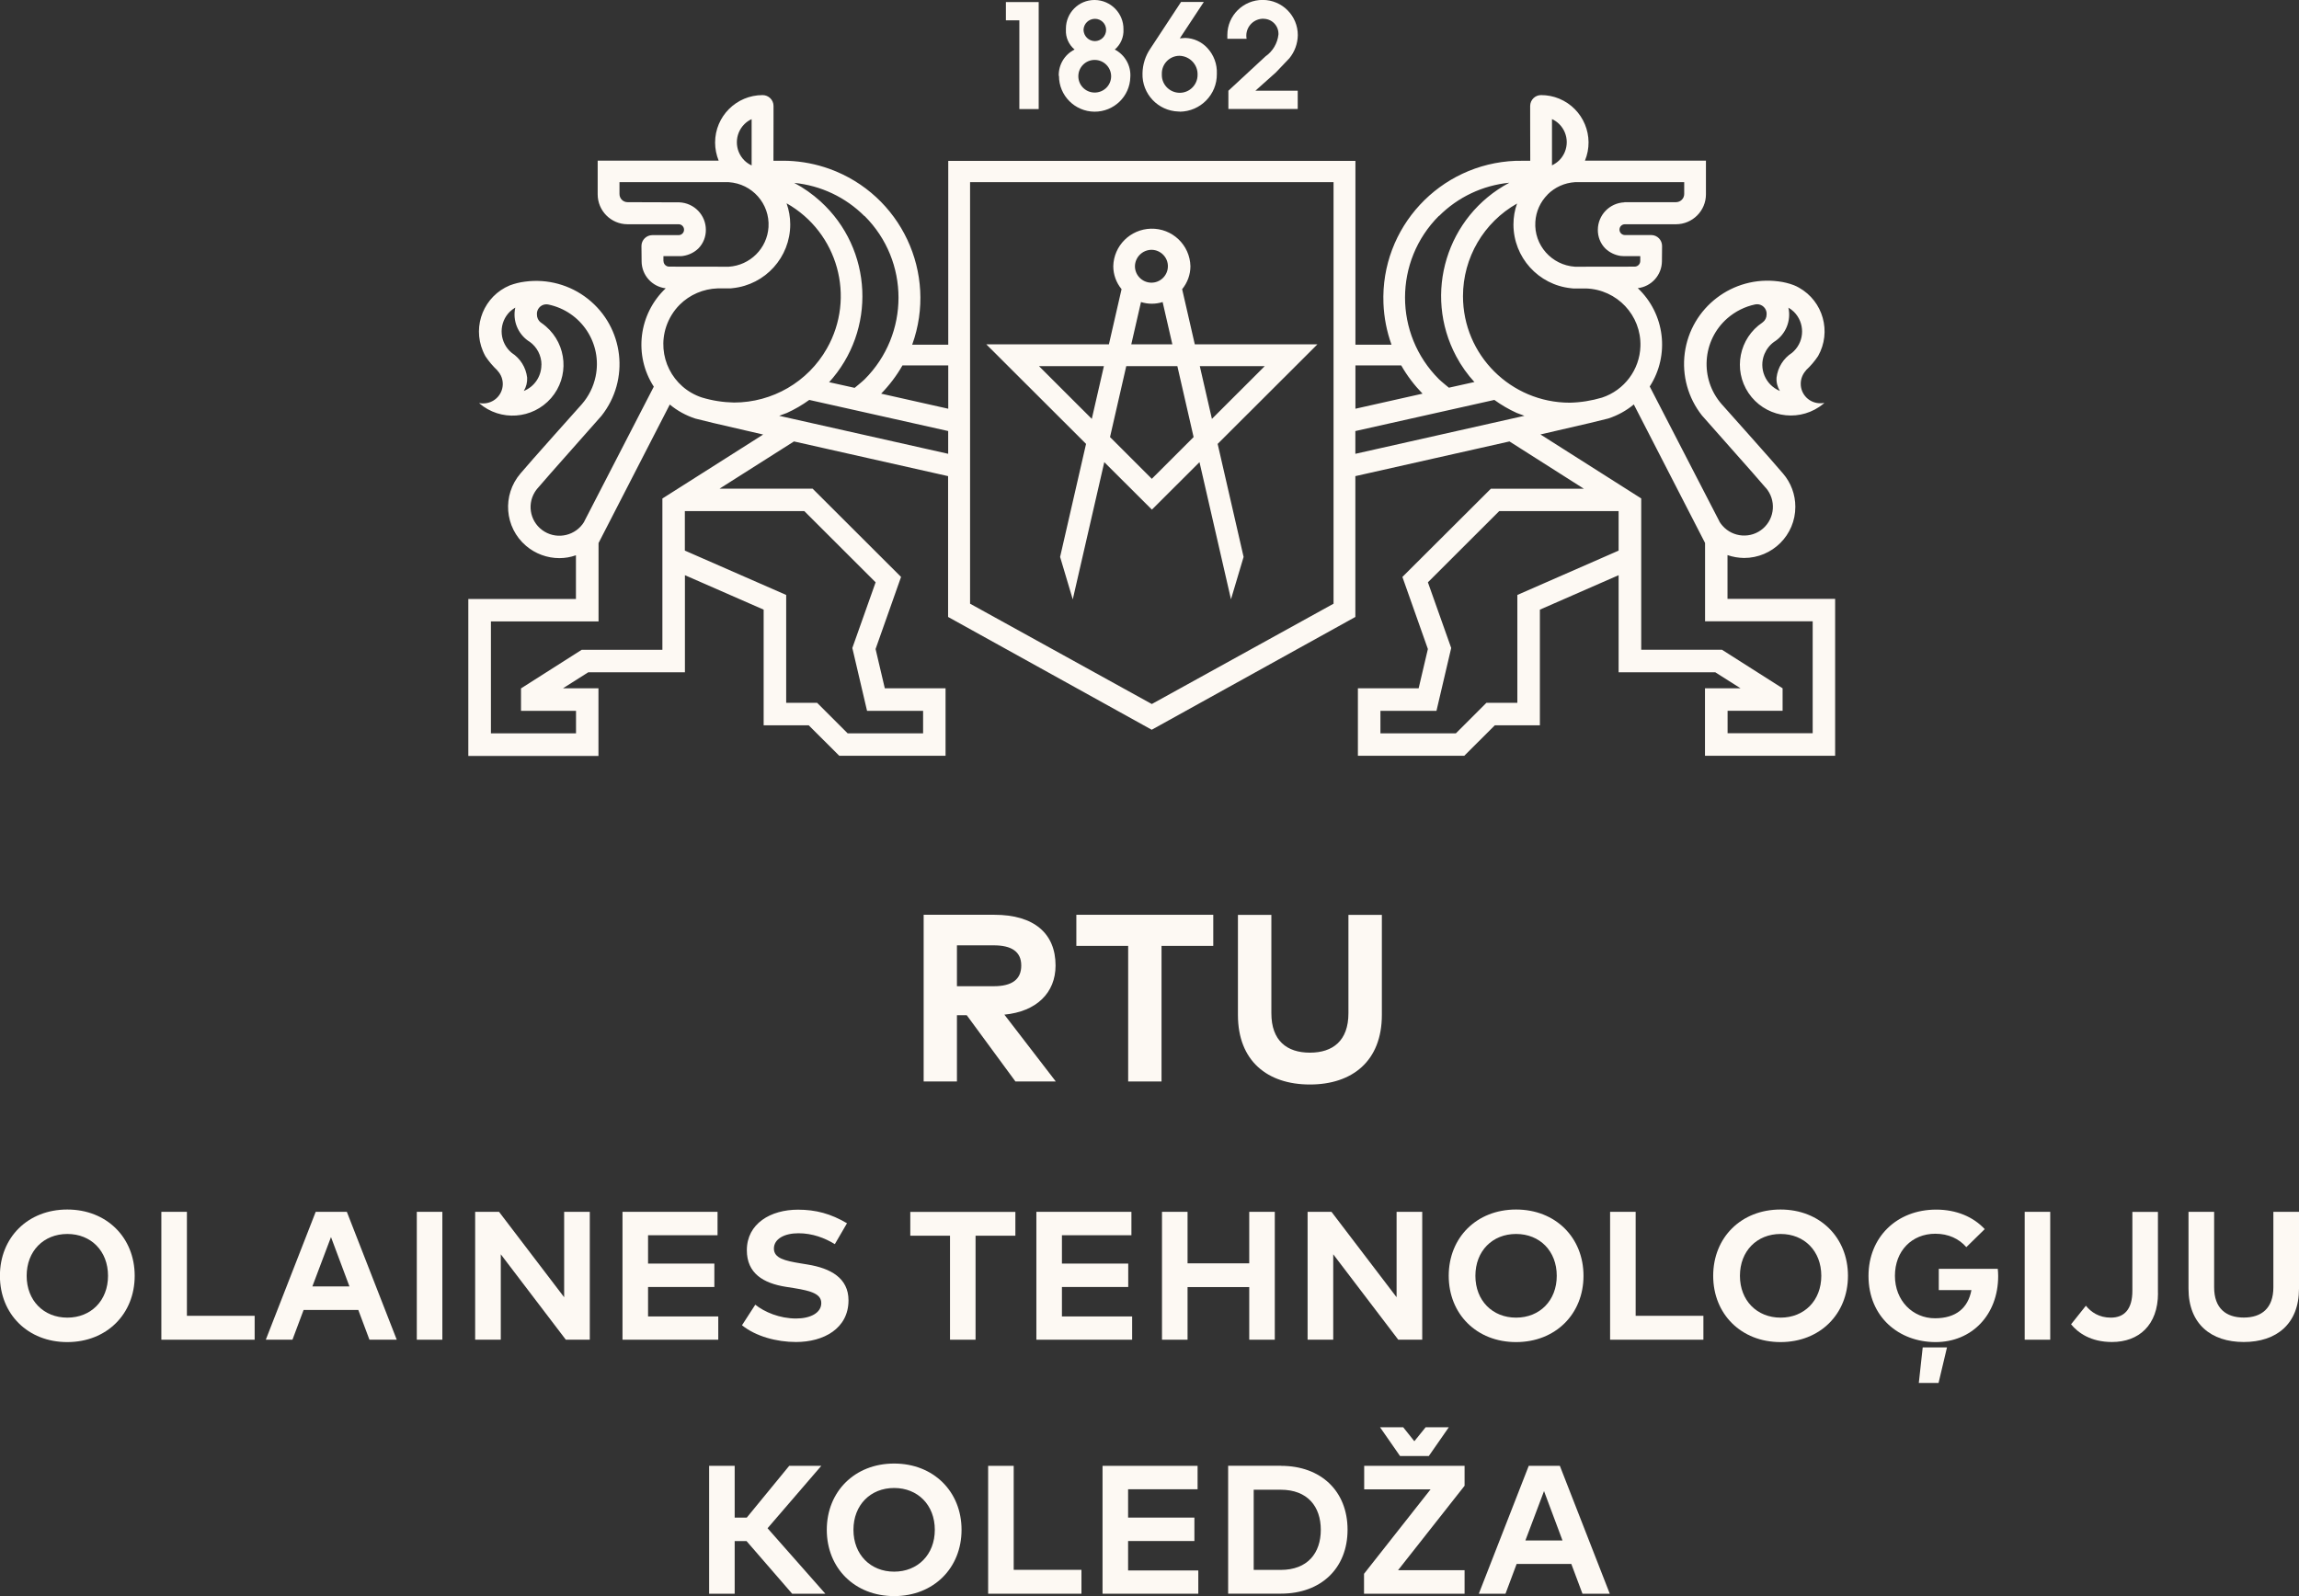 <?xml version="1.0" encoding="UTF-8"?>
<svg xmlns="http://www.w3.org/2000/svg" width="216" height="150" viewBox="0 0 216 150" fill="none">
  <rect x="0" y="0" width="216" height="150" fill="#333333" stroke="none"/>
  <g clip-path="url(#clip0_836_6909)">
    <path d="M95.772 10.25H97.589V0.194H94.508V1.91H95.772V10.25Z" fill="#FDF9F3"></path>
    <path d="M99.496 7.132C99.489 8.982 100.985 10.481 102.832 10.496C104.657 10.504 106.153 9.064 106.198 7.244C106.272 6.169 105.696 5.155 104.739 4.655C105.293 4.185 105.592 3.484 105.554 2.76C105.577 1.261 104.373 0.022 102.869 0C102.869 0 102.839 0 102.824 0C101.344 0 100.147 1.209 100.147 2.686C100.147 2.723 100.147 2.76 100.147 2.805C100.109 3.514 100.416 4.2 100.962 4.655C100.027 5.118 99.444 6.087 99.474 7.132M102.877 1.768C103.453 1.768 103.924 2.231 103.924 2.805C103.924 3.387 103.453 3.857 102.877 3.864C102.286 3.864 101.815 3.387 101.8 2.805C101.822 2.223 102.293 1.768 102.877 1.768ZM102.854 5.632C103.707 5.632 104.403 6.334 104.395 7.184V7.206C104.373 8.057 103.662 8.721 102.809 8.698C101.957 8.676 101.291 7.967 101.314 7.124C101.336 6.304 102.002 5.64 102.824 5.632H102.854Z" fill="#FDF9F3"></path>
    <path d="M110.849 10.496C112.794 10.474 114.35 8.885 114.327 6.953V6.916C114.365 6.035 114.043 5.17 113.445 4.521C112.906 3.931 112.158 3.588 111.358 3.566L110.849 3.603L113.101 0.187H110.962L108.082 4.566C107.611 5.252 107.357 6.065 107.342 6.893C107.282 8.818 108.793 10.422 110.722 10.481C110.76 10.481 110.804 10.481 110.842 10.481M110.827 5.244C111.784 5.274 112.547 6.073 112.517 7.027C112.525 7.952 111.784 8.713 110.857 8.721C109.937 8.728 109.174 7.997 109.159 7.08C109.159 7.035 109.159 6.99 109.159 6.945C109.137 6.028 109.862 5.267 110.782 5.244C110.782 5.244 110.812 5.244 110.827 5.244Z" fill="#FDF9F3"></path>
    <path d="M118.673 1.768C119.45 1.746 120.101 2.365 120.116 3.141C120.116 3.141 120.116 3.208 120.116 3.238C120.026 4.073 119.578 4.827 118.89 5.304L115.412 8.527V10.243H121.926V8.527H117.947L119.869 6.811L121.141 5.476C121.642 4.864 121.919 4.103 121.934 3.312C121.941 1.485 120.468 1.15572e-05 118.643 -0.007C116.81 -0.015 115.322 1.455 115.314 3.275C115.314 3.275 115.314 3.275 115.314 3.282V3.648H117.124C116.96 2.775 117.536 1.94 118.411 1.783C118.501 1.768 118.59 1.761 118.68 1.753" fill="#FDF9F3"></path>
    <path d="M115.652 56.331L116.841 52.34L114.403 41.717L123.774 32.362H112.256L111.067 27.177C111.568 26.565 111.845 25.805 111.845 25.014C111.792 23.014 110.132 21.44 108.128 21.492C106.198 21.545 104.642 23.089 104.597 25.014C104.597 25.805 104.874 26.565 105.375 27.177L104.186 32.362H92.668L102.039 41.717L99.601 52.34L100.79 56.331L103.752 43.433L108.225 47.894L112.697 43.433L115.659 56.339L115.652 56.331ZM118.823 34.413L113.864 39.367L112.727 34.413H118.823ZM102.578 39.367L97.619 34.413H103.715L102.578 39.367ZM108.217 23.477C109.07 23.499 109.751 24.208 109.728 25.058C109.706 25.909 108.995 26.588 108.142 26.565C107.305 26.543 106.632 25.857 106.632 25.021C106.647 24.156 107.357 23.47 108.217 23.477ZM107.2 28.386C107.866 28.595 108.576 28.595 109.234 28.386L110.147 32.362H106.288L107.2 28.386ZM108.217 44.999L104.291 41.075L105.816 34.413H110.618L112.144 41.075L108.217 44.999Z" fill="#FDF9F3"></path>
    <path d="M56.236 64.686H52.893L55.271 63.179H64.351V54.056L71.748 57.294V68.163H75.981L78.853 71.028H88.838V64.686H83.131L82.264 60.994L84.657 54.22L76.348 45.924H67.604L74.597 41.486L89.077 44.746V57.98L108.209 68.581L127.341 57.98V44.746L141.821 41.486L148.814 45.932H140.071L131.761 54.22L134.155 60.994L133.287 64.686H127.58V71.028H137.573L140.445 68.163H144.678V57.294L152.075 54.056V63.179H161.155L163.533 64.686H160.19V71.028H172.418V56.279H162.306V52.168C162.807 52.34 163.331 52.429 163.862 52.437C166.525 52.437 168.686 50.281 168.679 47.625C168.679 46.476 168.267 45.365 167.519 44.499C166.794 43.619 161.76 37.987 161.76 37.987C159.674 35.607 159.913 31.989 162.299 29.907C163.047 29.259 163.944 28.811 164.909 28.609C165.395 28.512 165.866 28.826 165.964 29.303C165.979 29.385 165.986 29.475 165.979 29.557C165.979 29.84 165.852 30.109 165.627 30.28H165.612L165.59 30.31C163.398 31.78 162.807 34.742 164.281 36.935C165.754 39.121 168.724 39.71 170.922 38.24C171.087 38.129 171.244 38.009 171.394 37.882L171.371 37.867C171.252 37.89 171.139 37.897 171.02 37.897C170.003 37.897 169.18 37.077 169.187 36.062C169.187 35.6 169.367 35.152 169.681 34.809V34.794C170.115 34.391 170.496 33.943 170.818 33.459C172.097 31.191 171.296 28.311 169.023 27.035C168.866 26.946 168.701 26.864 168.529 26.797C168.073 26.625 167.587 26.506 167.101 26.446C162.8 25.879 158.858 28.9 158.29 33.182C158.013 35.279 158.597 37.39 159.906 39.046C159.943 39.113 165.223 45.022 165.881 45.827L165.896 45.842H165.904C166.884 46.976 166.771 48.677 165.65 49.662C164.528 50.647 162.815 50.527 161.835 49.408C161.73 49.289 161.633 49.162 161.551 49.028V49.013L154.999 36.323C156.899 33.376 156.428 29.49 153.877 27.08C155.164 26.931 156.136 25.842 156.144 24.551L156.158 23.119C156.158 22.552 155.71 22.097 155.149 22.089C155.149 22.089 155.141 22.089 155.134 22.089H152.666C152.381 22.089 152.157 21.858 152.157 21.582C152.157 21.299 152.381 21.075 152.666 21.075H157.46C159.016 21.075 160.28 19.814 160.28 18.262V15.099H148.911C149.853 12.824 148.769 10.22 146.495 9.273C145.957 9.049 145.373 8.937 144.79 8.937C144.229 8.937 143.773 9.385 143.765 9.952C143.765 10.355 143.765 10.869 143.765 11.444C143.765 12.615 143.773 14.018 143.773 15.107C143.212 15.107 142.397 15.114 142.397 15.114C135.254 15.398 129.697 21.395 129.981 28.52C130.034 29.84 130.288 31.146 130.737 32.392H127.348V15.122H89.092V32.392H85.704C88.127 25.685 84.65 18.292 77.926 15.868C76.677 15.42 75.368 15.166 74.044 15.114C74.044 15.114 73.229 15.099 72.668 15.107C72.668 14.025 72.675 12.623 72.675 11.444C72.675 10.869 72.675 10.355 72.675 9.952C72.675 9.392 72.212 8.937 71.651 8.937C69.183 8.937 67.186 10.937 67.186 13.398C67.186 13.98 67.305 14.562 67.522 15.099H56.154V18.262C56.154 19.814 57.41 21.075 58.966 21.075H63.76C64.044 21.075 64.269 21.306 64.269 21.59C64.269 21.866 64.044 22.097 63.76 22.097H61.292C60.731 22.097 60.267 22.552 60.267 23.119C60.267 23.119 60.267 23.126 60.267 23.134L60.282 24.566C60.29 25.857 61.262 26.946 62.548 27.095C59.998 29.505 59.519 33.391 61.427 36.338L54.882 49.028V49.043C54.104 50.318 52.437 50.729 51.158 49.96C49.879 49.192 49.467 47.536 50.238 46.26C50.32 46.126 50.41 45.999 50.514 45.88H50.522L50.537 45.857C51.203 45.051 56.475 39.143 56.513 39.076C59.198 35.689 58.629 30.773 55.234 28.087C53.566 26.767 51.434 26.185 49.325 26.468C48.839 26.528 48.36 26.647 47.897 26.819C45.488 27.826 44.359 30.586 45.369 32.989C45.444 33.16 45.518 33.324 45.608 33.481C45.93 33.966 46.311 34.413 46.737 34.816V34.831C47.44 35.57 47.396 36.733 46.655 37.42C46.319 37.733 45.87 37.912 45.406 37.912C45.286 37.912 45.167 37.912 45.055 37.882L45.025 37.897C47.022 39.62 50.043 39.404 51.778 37.412C53.506 35.42 53.289 32.407 51.292 30.676C51.143 30.549 50.993 30.43 50.836 30.325L50.814 30.303H50.799C50.574 30.124 50.447 29.855 50.447 29.572C50.402 29.079 50.769 28.647 51.255 28.602C51.337 28.595 51.427 28.602 51.509 28.617C54.613 29.259 56.61 32.287 55.959 35.383C55.757 36.353 55.309 37.248 54.658 37.994C54.658 37.994 49.617 43.627 48.899 44.499C47.164 46.529 47.396 49.565 49.422 51.296C50.297 52.042 51.412 52.452 52.556 52.452C53.087 52.452 53.611 52.362 54.112 52.183V56.294H44V71.042H56.228V64.701L56.236 64.686ZM166.689 32.116L166.749 32.086C167.789 31.392 168.297 30.131 168.028 28.915C168.215 29.02 168.387 29.154 168.544 29.303C169.569 30.325 169.569 31.981 168.544 32.996C168.484 33.056 168.424 33.108 168.365 33.16C167.557 33.682 167.026 34.533 166.914 35.488C166.884 35.928 166.996 36.368 167.228 36.741C165.866 36.181 165.216 34.63 165.777 33.272C165.971 32.809 166.285 32.407 166.697 32.116M152.082 51.743L142.561 55.913V66.052H139.652L136.787 68.916H129.697V66.805H134.962L136.346 60.897L134.184 54.802L134.155 54.727L140.856 48.035H152.075V51.743H152.082ZM160.197 51.027V58.39H170.309V68.909H162.314V66.798H167.482V64.686L161.783 61.061H154.199V46.842L144.73 40.829C146.615 40.396 148.268 40.016 149.405 39.747C150.19 39.561 151.102 39.33 151.102 39.33C151.978 39.046 152.793 38.599 153.503 38.009L160.197 51.027ZM145.815 11.19C146.069 11.309 146.301 11.466 146.495 11.66C147.438 12.6 147.438 14.122 146.495 15.069C146.293 15.263 146.062 15.42 145.815 15.539C145.815 14.413 145.815 11.19 145.815 11.19ZM145.403 18.277C146.091 17.591 147.004 17.181 147.969 17.121H158.238V18.233C158.238 18.658 157.894 18.993 157.475 19.001H152.613V19.016C151.222 19.076 150.13 20.217 150.123 21.597C150.115 22.246 150.362 22.88 150.818 23.343C151.207 23.723 151.716 23.969 152.254 24.051C152.374 24.066 152.486 24.074 152.606 24.074H154.109V24.529C154.109 24.82 153.87 25.058 153.578 25.058C153.578 25.058 148.148 25.066 147.984 25.066C145.785 24.924 144.109 23.037 144.252 20.843C144.311 19.874 144.723 18.964 145.411 18.277M142.539 19.113C142.307 19.747 142.195 20.418 142.195 21.097C142.195 24.178 144.528 26.767 147.602 27.088C147.67 27.102 147.744 27.11 147.812 27.11C147.849 27.11 148.762 27.11 149.016 27.11C151.925 27.207 154.214 29.631 154.124 32.541C154.057 34.742 152.613 36.674 150.512 37.368C149.532 37.658 148.515 37.823 147.49 37.845C141.948 37.845 137.453 33.361 137.453 27.834C137.453 24.223 139.398 20.896 142.546 19.12M135.202 20.299C136.974 18.523 139.308 17.419 141.806 17.173C135.912 20.306 133.683 27.61 136.817 33.488C137.288 34.376 137.879 35.204 138.56 35.943L138.515 35.905L136.129 36.435C136.129 36.435 135.404 35.846 135.194 35.637C130.946 31.399 130.946 24.529 135.194 20.284M127.348 34.339H131.649C132.202 35.309 132.876 36.196 133.653 36.995L127.348 38.412V34.339ZM127.348 40.508L140.4 37.584C141.058 38.061 141.761 38.472 142.501 38.807L143.227 39.076L127.341 42.649V40.508H127.348ZM91.142 17.121H125.292V56.734L108.217 66.163L91.142 56.734V17.121ZM50.866 34.287C50.866 35.368 50.215 36.338 49.213 36.741C49.445 36.361 49.55 35.928 49.527 35.488C49.415 34.533 48.884 33.682 48.076 33.16C46.962 32.235 46.812 30.586 47.732 29.475C47.785 29.415 47.837 29.355 47.897 29.296C48.054 29.147 48.226 29.02 48.413 28.908C48.144 30.124 48.652 31.385 49.692 32.078L49.752 32.108C50.455 32.608 50.873 33.414 50.873 34.272M75.57 48.035L82.271 54.727L82.241 54.802L80.08 60.897L81.463 66.805H86.729V68.916H79.638L76.774 66.052H73.865V55.913L64.344 51.743V48.035H75.562H75.57ZM89.092 42.649L73.206 39.076L73.932 38.807C74.672 38.472 75.375 38.061 76.034 37.584L89.085 40.508V42.649H89.092ZM89.092 34.339V38.412L82.787 36.995C83.565 36.196 84.238 35.309 84.792 34.339H89.092ZM81.232 20.299C85.48 24.536 85.48 31.407 81.232 35.652C81.022 35.861 80.297 36.45 80.297 36.45L77.911 35.92L77.866 35.958C82.368 31.041 82.017 23.41 77.088 18.926C76.34 18.247 75.51 17.658 74.62 17.188C77.118 17.434 79.451 18.538 81.224 20.314M69.938 11.668C70.132 11.474 70.364 11.309 70.619 11.198C70.619 11.198 70.619 14.42 70.619 15.547C70.364 15.428 70.132 15.271 69.938 15.077C68.996 14.137 68.996 12.608 69.938 11.668ZM62.332 24.529V24.074H63.835C63.955 24.074 64.067 24.074 64.186 24.051C64.725 23.969 65.234 23.723 65.622 23.343C66.079 22.873 66.326 22.246 66.318 21.597C66.318 20.209 65.219 19.076 63.827 19.016L58.966 19.001C58.54 19.001 58.203 18.658 58.203 18.233V17.121H68.472C70.671 17.263 72.339 19.15 72.204 21.343C72.077 23.343 70.477 24.939 68.465 25.066C68.3 25.066 62.87 25.058 62.87 25.058C62.578 25.058 62.339 24.82 62.339 24.529M63.857 28.639C64.807 27.692 66.079 27.147 67.425 27.102C67.679 27.102 68.584 27.102 68.629 27.102C68.696 27.102 68.771 27.095 68.838 27.08C71.912 26.759 74.246 24.171 74.246 21.09C74.246 20.411 74.126 19.739 73.902 19.105C78.726 21.836 80.424 27.945 77.686 32.757C75.906 35.891 72.571 37.83 68.958 37.83C67.933 37.808 66.916 37.651 65.937 37.353C63.169 36.435 61.673 33.451 62.593 30.691C62.855 29.915 63.289 29.206 63.865 28.632M54.119 68.916H46.124V58.398H56.236V51.035L62.93 38.017C63.64 38.606 64.456 39.054 65.331 39.337C65.331 39.337 66.236 39.568 67.028 39.755C68.165 40.023 69.811 40.404 71.703 40.837L62.234 46.849V61.068H54.65L48.951 64.694V66.805H54.119V68.916Z" fill="#FDF9F3"></path>
    <path d="M12.655 119.899C12.655 123.487 10.029 126.128 6.32 126.128C2.61 126.128 -0.008 123.487 -0.008 119.899C-0.008 116.31 2.61 113.669 6.32 113.669C10.029 113.669 12.655 116.31 12.655 119.899ZM2.505 119.899C2.505 122.234 4.113 123.83 6.327 123.83C8.541 123.83 10.149 122.234 10.149 119.899C10.149 117.564 8.548 115.967 6.327 115.967C4.106 115.967 2.505 117.564 2.505 119.899Z" fill="#FDF9F3"></path>
    <path d="M23.926 125.904H15.16V113.886H17.561V123.658H23.926V125.896V125.904Z" fill="#FDF9F3"></path>
    <path d="M37.276 125.904H34.711L33.663 123.106H28.525L27.478 125.904H24.973L29.662 113.886H32.587L37.276 125.904ZM29.348 120.898H32.833L31.098 116.258L29.348 120.898Z" fill="#FDF9F3"></path>
    <path d="M41.561 125.904H39.16V113.886H41.561V125.904Z" fill="#FDF9F3"></path>
    <path d="M55.413 125.904H53.161L47.051 117.877V125.904H44.643V113.886H46.886L53.004 121.913V113.886H55.413V125.904Z" fill="#FDF9F3"></path>
    <path d="M67.484 125.904H58.486V113.886H67.416V116.086H60.887V118.75H67.117V120.95H60.887V123.718H67.484V125.919V125.904Z" fill="#FDF9F3"></path>
    <path d="M78.434 116.922C77.484 116.34 76.332 115.9 75.016 115.9C73.699 115.9 72.712 116.43 72.712 117.34C72.712 118.25 73.752 118.489 75.203 118.727L75.883 118.839C78.037 119.19 79.72 120.107 79.72 122.204C79.72 124.859 77.379 126.12 74.791 126.12C72.966 126.12 71.007 125.591 69.713 124.546L70.962 122.614C71.829 123.308 73.251 123.912 74.799 123.912C76.13 123.912 77.162 123.39 77.162 122.465C77.162 121.629 76.287 121.323 74.604 121.055L73.841 120.935C71.717 120.6 70.169 119.667 70.169 117.496C70.169 114.99 72.405 113.684 74.971 113.684C76.654 113.684 78.06 114.065 79.578 114.96L78.441 116.914L78.434 116.922Z" fill="#FDF9F3"></path>
    <path d="M95.391 116.131H91.658V125.904H89.257V116.131H85.525V113.893H95.398V116.131H95.391Z" fill="#FDF9F3"></path>
    <path d="M106.369 125.904H97.371V113.886H106.301V116.086H99.772V118.75H106.002V120.95H99.772V123.718H106.369V125.919V125.904Z" fill="#FDF9F3"></path>
    <path d="M111.575 118.727H117.371V113.886H119.772V125.904H117.371V120.958H111.575V125.904H109.174V113.886H111.575V118.727Z" fill="#FDF9F3"></path>
    <path d="M133.624 125.904H131.372L125.262 117.877V125.904H122.854V113.886H125.097L131.215 121.913V113.886H133.624V125.904Z" fill="#FDF9F3"></path>
    <path d="M148.776 119.899C148.776 123.487 146.15 126.128 142.441 126.128C138.731 126.128 136.113 123.487 136.113 119.899C136.113 116.31 138.731 113.669 142.441 113.669C146.15 113.669 148.776 116.31 148.776 119.899ZM138.619 119.899C138.619 122.234 140.227 123.83 142.441 123.83C144.655 123.83 146.263 122.234 146.263 119.899C146.263 117.564 144.662 115.967 142.441 115.967C140.219 115.967 138.619 117.564 138.619 119.899Z" fill="#FDF9F3"></path>
    <path d="M160.041 125.904H151.275V113.886H153.676V123.658H160.041V125.896V125.904Z" fill="#FDF9F3"></path>
    <path d="M173.623 119.899C173.623 123.487 170.998 126.128 167.288 126.128C163.579 126.128 160.961 123.487 160.961 119.899C160.961 116.31 163.579 113.669 167.288 113.669C170.998 113.669 173.623 116.31 173.623 119.899ZM163.474 119.899C163.474 122.234 165.082 123.83 167.296 123.83C169.51 123.83 171.118 122.234 171.118 119.899C171.118 117.564 169.517 115.967 167.296 115.967C165.075 115.967 163.474 117.564 163.474 119.899Z" fill="#FDF9F3"></path>
    <path d="M186.472 115.512L184.745 117.205C184.064 116.422 183.069 115.945 181.835 115.945C179.629 115.945 178.036 117.556 178.036 119.899C178.036 122.241 179.711 123.89 181.798 123.89C183.757 123.89 184.902 122.942 185.223 121.241H182.157V119.242H187.699C187.721 119.473 187.736 119.697 187.736 119.921C187.736 123.561 185.268 126.128 181.85 126.128C178.432 126.128 175.553 123.785 175.553 119.906C175.553 116.273 178.208 113.677 181.91 113.677C183.817 113.677 185.41 114.363 186.48 115.519L186.472 115.512ZM182.927 126.628L182.134 129.97H180.28L180.646 126.628H182.927Z" fill="#FDF9F3"></path>
    <path d="M192.627 125.904H190.227V113.886H192.627V125.904Z" fill="#FDF9F3"></path>
    <path d="M202.753 121.525C202.753 124.539 200.943 126.12 198.43 126.12C196.433 126.12 195.237 125.255 194.586 124.456L195.977 122.711C196.471 123.315 197.211 123.83 198.318 123.83C199.59 123.83 200.345 123.039 200.345 121.308V113.893H202.746V121.532L202.753 121.525Z" fill="#FDF9F3"></path>
    <path d="M216 121.107C216 124.427 213.876 126.12 210.81 126.12C207.743 126.12 205.619 124.427 205.619 121.107V113.886H208.027V120.98C208.027 122.957 209.149 123.823 210.81 123.823C212.47 123.823 213.592 122.957 213.592 120.98V113.886H216V121.107Z" fill="#FDF9F3"></path>
    <path d="M70.133 144.83H69.026V149.776H66.625V137.758H69.026V142.622H70.163L74.149 137.758H77.163L72.115 143.622L77.545 149.776H74.426L70.14 144.83H70.133Z" fill="#FDF9F3"></path>
    <path d="M90.342 143.771C90.342 147.359 87.717 150 84.007 150C80.297 150 77.68 147.359 77.68 143.771C77.68 140.183 80.297 137.542 84.007 137.542C87.717 137.542 90.342 140.183 90.342 143.771ZM80.185 143.771C80.185 146.106 81.793 147.702 84.007 147.702C86.221 147.702 87.829 146.106 87.829 143.771C87.829 141.436 86.228 139.839 84.007 139.839C81.786 139.839 80.185 141.436 80.185 143.771Z" fill="#FDF9F3"></path>
    <path d="M101.606 149.776H92.84V137.758H95.241V147.531H101.606V149.769V149.776Z" fill="#FDF9F3"></path>
    <path d="M112.585 149.776H103.588V137.758H112.518V139.959H105.989V142.622H112.219V144.823H105.989V147.59H112.585V149.791V149.776Z" fill="#FDF9F3"></path>
    <path d="M120.355 137.758C124.124 137.758 126.608 140.145 126.608 143.763C126.608 147.382 124.117 149.769 120.355 149.769H115.389V137.751H120.355V137.758ZM117.79 140.003V147.538H120.325C122.86 147.538 124.094 145.949 124.094 143.771C124.094 141.592 122.86 140.003 120.325 140.003H117.79Z" fill="#FDF9F3"></path>
    <path d="M137.603 139.63L131.35 147.568H137.603V149.776H128.156V147.904L134.409 139.966H128.171V137.758H137.603V139.63ZM131.836 134.132L132.883 135.445L133.945 134.132H136.122L134.244 136.833H131.537L129.66 134.132H131.836Z" fill="#FDF9F3"></path>
    <path d="M151.245 149.776H148.679L147.632 146.979H142.494L141.447 149.776H138.941L143.631 137.758H146.555L151.245 149.776ZM143.317 144.77H146.802L145.067 140.13L143.317 144.77Z" fill="#FDF9F3"></path>
    <path d="M93.423 85.97C97.17 85.97 99.174 87.738 99.174 90.737C99.174 93.311 97.379 95.064 94.365 95.355L99.197 101.636H95.405L90.828 95.407H89.908V101.636H86.781V85.97H93.423ZM89.908 88.85V92.684H93.363C95.068 92.684 95.951 92.058 95.951 90.737C95.951 89.417 95.016 88.842 93.363 88.842H89.908V88.85Z" fill="#FDF9F3"></path>
    <path d="M113.999 88.894H109.13V101.636H105.996V88.894H101.127V85.97H113.991V88.894H113.999Z" fill="#FDF9F3"></path>
    <path d="M129.831 95.385C129.831 99.712 127.056 101.92 123.07 101.92C119.083 101.92 116.309 99.712 116.309 95.385V85.978H119.45V95.228C119.45 97.802 120.908 98.928 123.07 98.928C125.231 98.928 126.69 97.802 126.69 95.228V85.978H129.831V95.385Z" fill="#FDF9F3"></path>
  </g>
  <defs>
    <clipPath id="clip0_836_6909">
      <rect width="216" height="150" fill="white"></rect>
    </clipPath>
  </defs>
</svg>
